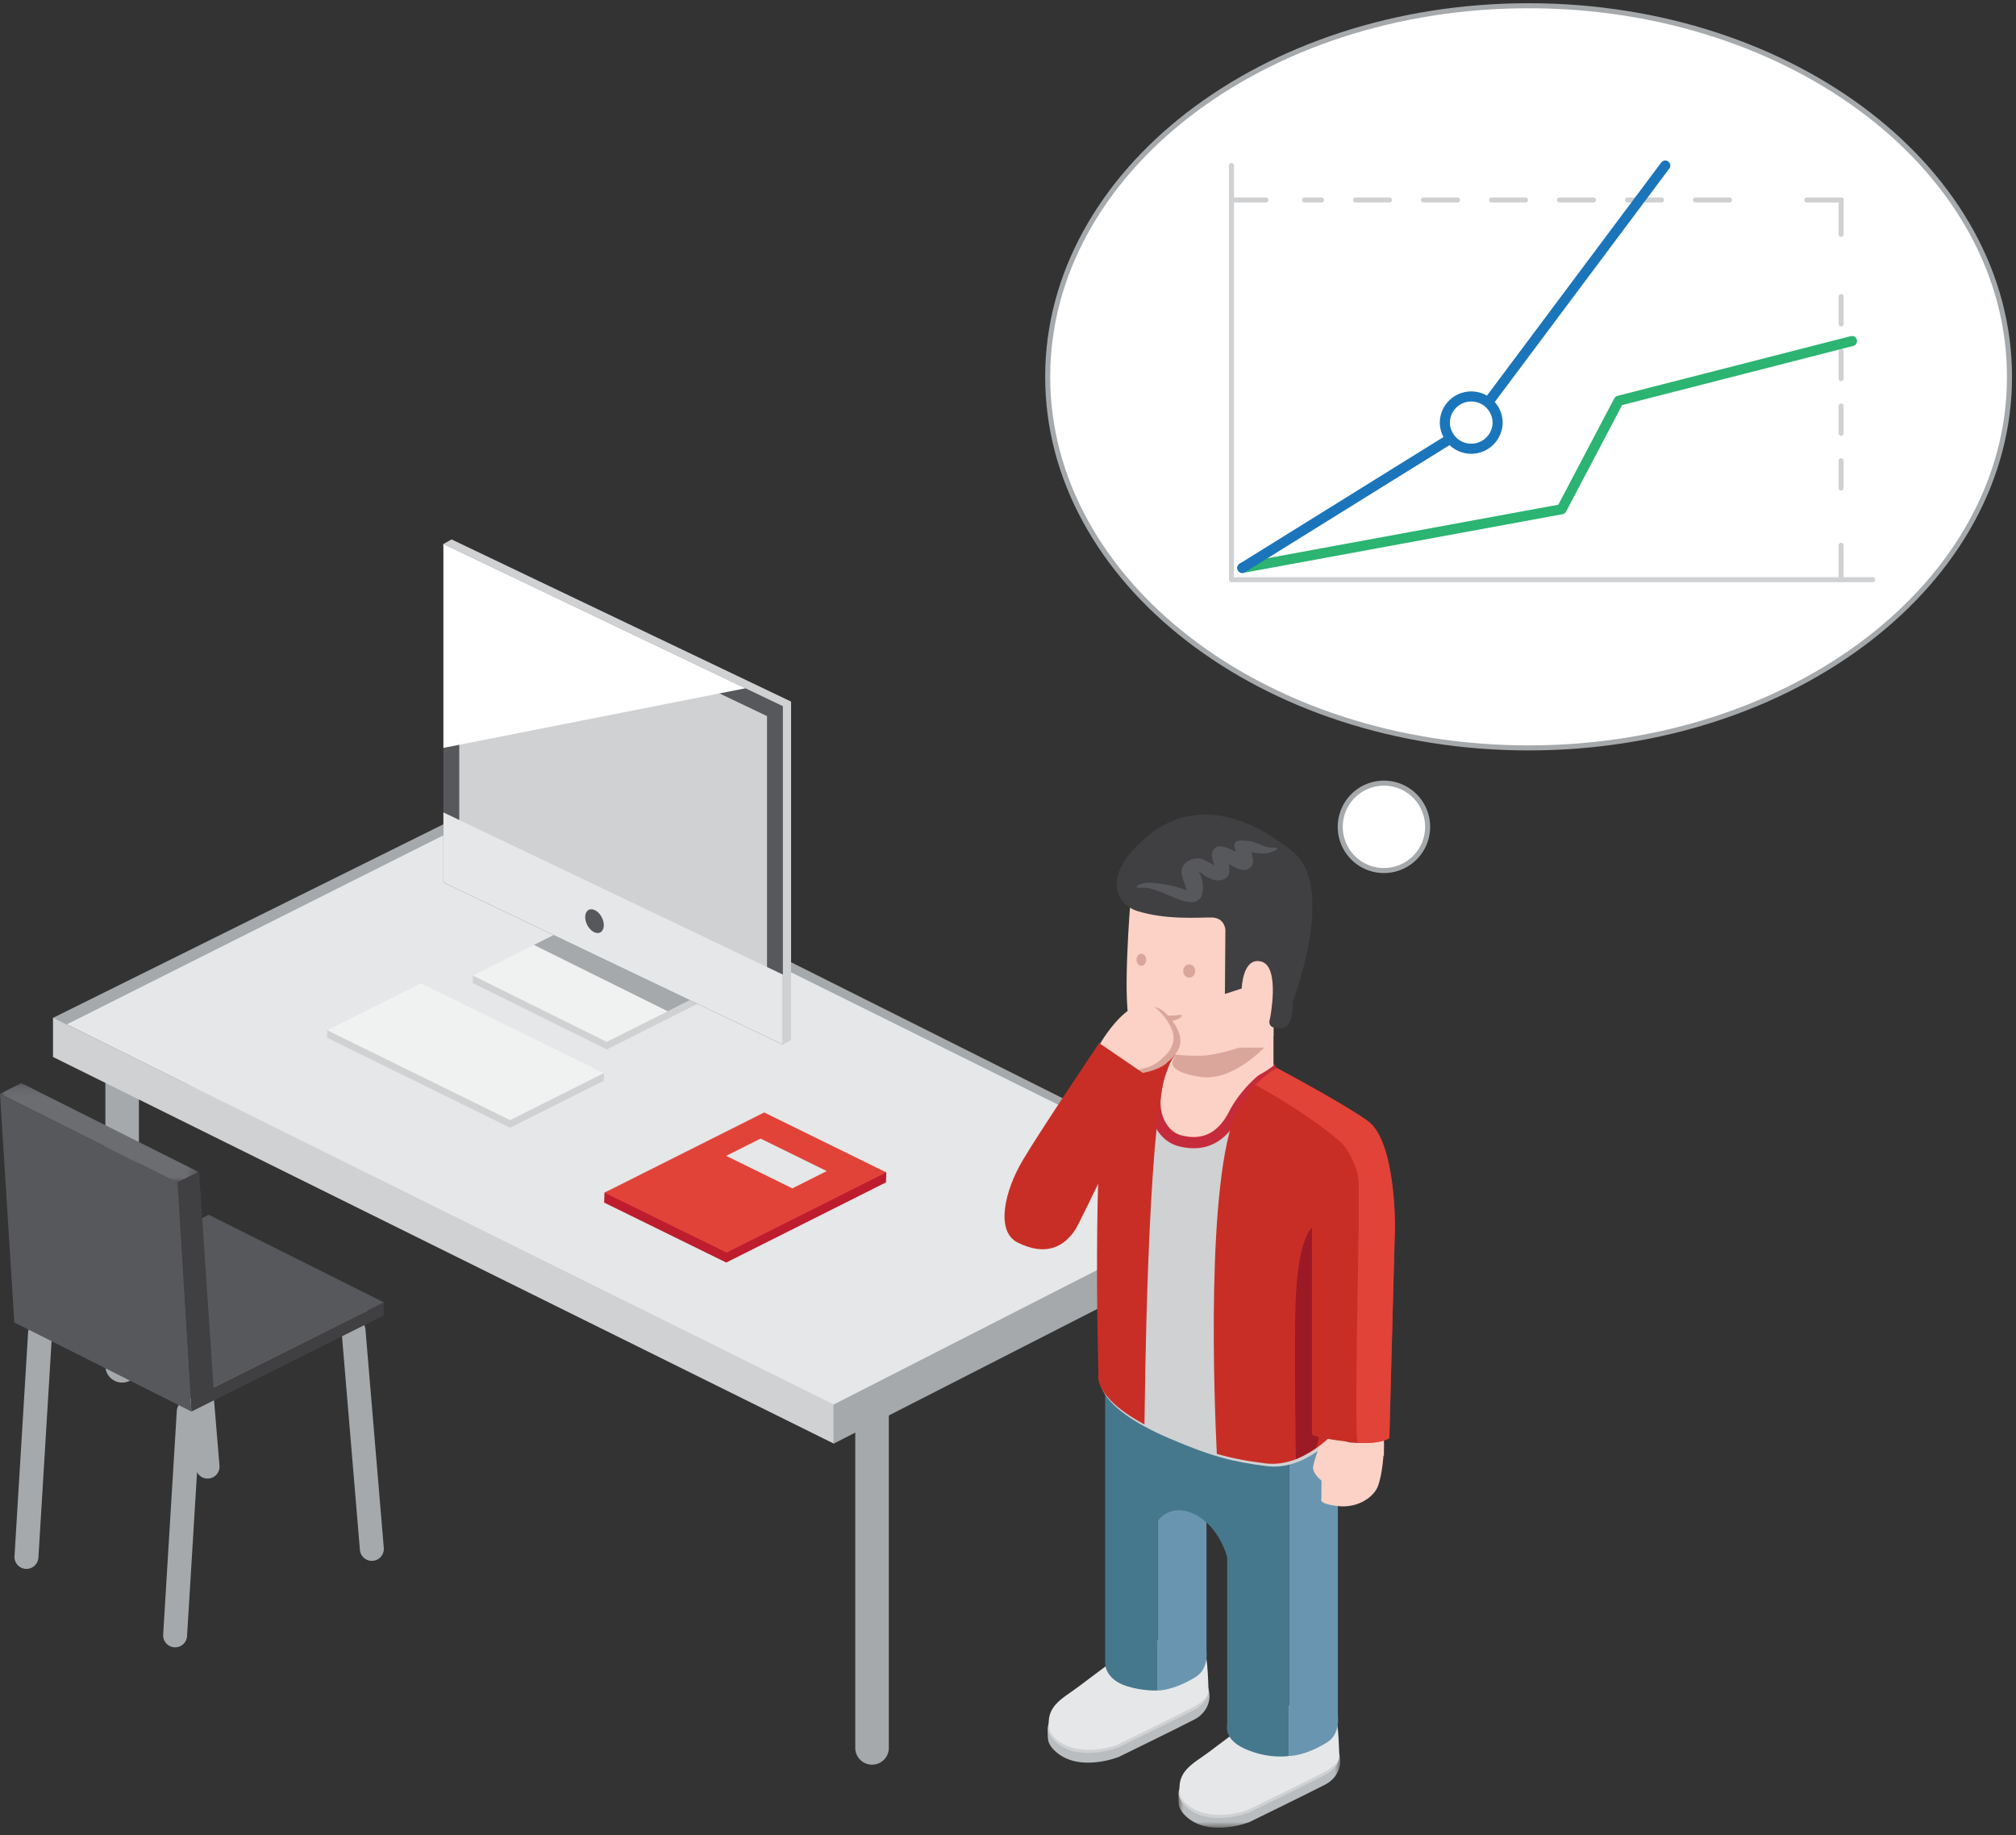 <svg width="200" height="182" viewBox="0 0 200 182" xmlns="http://www.w3.org/2000/svg" xmlns:xlink="http://www.w3.org/1999/xlink"><rect x="0" y="0" width="200" height="182" fill="#333333" stroke="none"/><defs><path id="a" d="M0 .135v9.862h19.684V.135z"/><path id="c" d="M17.057 9.09H1V.699h16.056z"/></defs><g fill="none" fill-rule="evenodd"><path d="M86.515 175.024a1.663 1.663 0 0 1-1.667-1.661v-34.464a1.664 1.664 0 0 1 3.328 0v34.465c0 .917-.746 1.66-1.662 1.66m30.845-15.35a1.665 1.665 0 0 1-1.664-1.663V123.55a1.663 1.663 0 0 1 3.327 0v34.462c0 .918-.745 1.664-1.663 1.664m-105.24-22.548a1.662 1.662 0 0 1-1.664-1.66v-34.463a1.663 1.663 0 0 1 3.325 0v34.465c0 .915-.746 1.658-1.662 1.658m30.849-15.35a1.664 1.664 0 0 1-1.669-1.66V85.654a1.664 1.664 0 0 1 3.327 0v34.461a1.66 1.66 0 0 1-1.658 1.66" fill="#A6A9AB" fill-rule="nonzero"/><path fill="#D0D1D3" d="M82.713 143.179v-6.24l-70.489-36.922-6.965.937v3.878z"/><path fill="#A6A9AB" d="M82.713 143.179l41.268-21.078v-3.882L47.586 79.97 5.259 100.955l13.006 6.422 64.448 28.66z"/><path fill="#E5E7E8" d="M82.713 139.298l40.531-20.678-75.739-37.536-40.865 20.51z"/><path fill="#D0D1D3" d="M69.485 99.418l-13.287-6.582-9.29 3.92v.744l13.286 6.584z"/><path fill="#F0F1F1" d="M69.485 98.675L56.198 92.09l-9.29 4.666 13.286 6.581z"/><path fill="#A6A9AB" d="M66.246 100.3l2.78-1.396-13.283-6.582-2.777 1.396z"/><path fill="#D0D1D3" d="M44.798 53.5l-.81.457.809 33.109 32.87 16.54.813-.455V69.585z"/><path fill="#57585B" d="M43.988 53.957V87.52l33.679 16.086V70.04z"/><path fill="#D0D1D3" d="M45.562 56.447v30.428l30.533 14.577V71.027z"/><path fill="#FFF" d="M43.988 53.957v20.22l29.964-5.911z"/><path fill="#E5E7E8" d="M43.988 80.578v6.942l33.679 16.086v-6.943z"/><path d="M59.707 90.993c.317.618.242 1.285-.16 1.489-.4.205-.982-.131-1.299-.75-.31-.618-.242-1.284.162-1.49.402-.203.982.133 1.298.75" fill="#57585B"/><path d="M2.626 155.605c-.023 0-.048 0-.075-.002a1.186 1.186 0 0 1-1.112-1.258l1.348-22.194a1.2 1.2 0 0 1 1.26-1.115 1.189 1.189 0 0 1 1.113 1.258l-1.35 22.195a1.189 1.189 0 0 1-1.185 1.116m14.747 7.782c-.02 0-.046-.003-.071-.003a1.19 1.19 0 0 1-1.113-1.259l1.352-22.196a1.192 1.192 0 0 1 1.257-1.11c.654.04 1.152.602 1.113 1.256l-1.353 22.194a1.184 1.184 0 0 1-1.185 1.118m19.517-8.577c-.613 0-1.131-.47-1.183-1.088l-1.816-21.66a1.185 1.185 0 0 1 1.086-1.281 1.189 1.189 0 0 1 1.28 1.084l1.818 21.656a1.189 1.189 0 0 1-1.184 1.29" fill="#A6A9AB" fill-rule="nonzero"/><path d="M20.59 146.646a1.192 1.192 0 0 1-1.182-1.088l-1.813-21.66a1.188 1.188 0 0 1 2.37-.2l1.809 21.662a1.183 1.183 0 0 1-1.08 1.282c-.033.001-.068.004-.104.004" fill="#A6A9AB"/><path fill="#D0D1D3" d="M20.714 122.086L2.59 131.129l16.505 8.248 18.121-9.046z"/><path fill="#57585B" d="M20.705 120.485L1.594 130.02l17.398 8.695 19.109-9.534z"/><path fill="#403F41" d="M21.18 137.616l-1.43-21.419-2.181 1.09 1.423 22.717 19.075-9.536v-1.287z"/><g transform="translate(0 107.29)"><mask id="b" fill="#fff"><use xlink:href="#a"/></mask><path fill="#6C6D71" mask="url(#b)" d="M2.115.135L0 1.192l17.57 8.805 2.115-1.058z"/></g><path fill="#57585B" d="M17.614 117.289L0 108.48l1.418 22.683 17.573 8.84z"/><g transform="translate(115.91 172.19)"><mask id="d" fill="#fff"><use xlink:href="#c"/></mask><path d="M10.865 1.092s2.828-1.011 4.833.207c.293.18 1.18.247 1.258.5.35 1.147-.233 2.395-1.37 2.995-1.326.696-7.545 3.734-7.545 3.734s-3.854 1.544-6.195-.482c-.461-.402-.73-.81-.803-1.212-.036-.188-.065-1.006-.015-1.182.146-.562.732-.451 1.682-.887 1.913-.877 8.155-3.673 8.155-3.673" fill="#BABDBF" mask="url(#d)"/></g><path d="M126.774 172.318s2.828-1.013 4.833.207c2.105 1.275 1.21 2.796-.111 3.493-1.327.698-7.545 3.738-7.545 3.738s-3.855 1.54-6.195-.485c-1.342-1.157-1.05-2.407.863-3.282s8.155-3.67 8.155-3.67" fill="#D0D1D3"/><path d="M124.807 170.112s5.189-2.158 7.195-.94c.843.513.814 4.293.862 4.816.061.778-.764 1.39-1.555 1.808-1.327.697-7.545 3.737-7.545 3.737s-3.73 1.404-6.073-.623c-.198-.17-.555-.602-.611-.911-.435-2.332 1.304-3.069 2.813-4.198 1.68-1.263 4.914-3.689 4.914-3.689" fill="#E5E7E8"/><path d="M132.727 140.559l-4.846 3.074v30.528s1.533.043 3.779-1.353c1.323-.82 1.068-2.582 1.068-2.582V140.56z" fill="#6995B1"/><path d="M113.803 166.828s2.825-1.014 4.834.204c.288.177 1.177.25 1.253.5.351 1.152-.228 2.395-1.367 2.995-1.325.698-7.547 3.735-7.547 3.735s-3.853 1.545-6.193-.485c-.465-.397-.73-.806-.805-1.208-.035-.187-.066-1.005-.016-1.184.145-.56.734-.45 1.684-.887 1.912-.877 8.157-3.67 8.157-3.67" fill="#BABDBF"/><path d="M113.803 165.865s2.825-1.017 4.834.204c2.1 1.277 1.21 2.798-.114 3.495-1.325.697-7.547 3.735-7.547 3.735s-3.853 1.542-6.193-.485c-1.344-1.156-1.049-2.404.863-3.282 1.912-.874 8.157-3.667 8.157-3.667" fill="#D0D1D3"/><path d="M111.832 163.657s5.188-2.161 7.195-.94c.844.513.818 4.293.862 4.815.064.78-.764 1.394-1.555 1.81-1.323.694-7.545 3.736-7.545 3.736s-3.73 1.404-6.073-.623c-.196-.17-.554-.604-.609-.912-.434-2.33 1.307-3.07 2.811-4.198 1.639-1.228 3.277-2.458 4.914-3.687" fill="#E5E7E8"/><path d="M119.693 136.59l-4.842 3.07v28.008s1.53.044 3.781-1.35c1.319-.821 1.06-2.58 1.06-2.58V136.59z" fill="#6995B1"/><path d="M121.74 140.559v.065l-8.546-4.278v2.475l-3.555-1.799v27.997s0 1.544 2.14 2.218c1.602.505 3.073.43 3.073.43V150.86s1.224-1.885 3.678-.66l.018.005c2.451 1.238 3.192 4.224 3.192 4.224v16.655s-.373 1.369 1.661 2.321c2.39 1.115 4.48.757 4.48.757v-30.528l-6.142-3.074z" fill="#45788D"/><path d="M127.977 106.823s-5.705-3.258-11.738-3.386c-6.033-.123-1.909 7.94-1.181 9.334.727 1.394 3.394 2.568 5.697 1.525 2.306-1.04 7.222-7.473 7.222-7.473" fill="#FBD2C5"/><path d="M110.77 106.86c1.98-3.354 4.853-3.518 6.167-3.368.08.01-.494 1.166-1.063 2.52-1.982 4.727-.349 7.125 2.7 7.364 3.209.252 4.156-3.411 5.995-5.364 1.109-1.175 2.218-1.828 2.218-1.828s5.309 3.472 8.145 5.462c2.839 1.996 3.237 10.551 3.237 10.551-1.773 1.573-4.157 1.473-5.986 1.297l.56 18.627s-3.138 3.787-7.05 3.296c-3.365-.418-5.472-.947-9.7-2.757-7.668-3.288-6.86-6.071-6.86-6.071s-.65-25.847 1.638-29.728" fill="#D0D1D3"/><path d="M131.377 123.293v21.059s2.889 1.476 5.918 0v-21.5c-.515.41-1.714.624-2.957.687-1.823.09-2.961-.247-2.961-.247" fill="#FBD2C5"/><path d="M131.377 142.007s-1.03 2.834-1.111 3.487c-.076.657.833 1.353.833 1.353l-.01 1.818s-.374.486 1.656.713c2.03.227 3.607-.955 3.977-2.032.584-1.698.573-4.177.573-4.177l-5.92-1.162h.002z" fill="#FBD2C5"/><path d="M126.848 106.218c1.846.988 6.8 3.693 8.97 5.215 2.834 1.994 1.476 10.764 1.476 10.764-1.457 1.39-2.427 1.298-3.393 1.232v-5.274c-.053-1.455 0-3.976-.808-4.667-3.041-2.6-6.694-4.664-8.387-5.618.475-.452 1.136-1.113 2.142-1.652m-9.912-2.727c-.106.305-.563.789-.74 1.416-1.578-.352-3.768-.68-5.748-.352 2.134-1.348 5.263-1.182 6.488-1.064" fill="#E5E7E8" fill-rule="nonzero"/><path d="M118.428 113.886c1.536 0 3.233-.689 4.48-3.107 1.415-2.737 4.022-4.297 4.048-4.315l-.566-.958c-.118.07-2.91 1.741-4.469 4.767-1.098 2.124-2.658 2.874-4.747 2.327-1.462-.396-2.178-2.153-2.016-3.621.188-1.691.36-2.134.82-3.313l-1.02-.466c-.505 1.306-.702 1.82-.904 3.657-.219 1.938.787 4.265 2.838 4.818a6.04 6.04 0 0 0 1.535.212" fill="#C62B3B"/><path d="M115.618 106.621c.333-1.427 1.811-3.2 1.738-3.209-1.32-.147-4.933-2.213-6.909 1.144-2.29 3.878-1.476 31.754-1.476 31.754s-.618 2.187 4.567 4.97c.378-31.438 2.081-34.659 2.081-34.659m20.038 4.534c-2.836-1.993-9.03-5.25-9.03-5.25s-1.11.655-2.219 1.83c-.623.658-1.145 1.514-1.682 2.349v.003c-3.145 6.906-2.252 29.177-2.01 34.109 1.587.46 3.026.72 4.817.945 3.913.488 7.055-3.3 7.055-3.3l-.566-18.625c1.826.175 4.597.116 6.366-1.456 0 0 .109-8.613-2.732-10.605" fill="#C92E26" fill-rule="nonzero"/><path d="M117.763 103.258c-.107.305-1.36 1.313-1.542 1.941-1.565-.355-3.688-1.141-5.667-.816 1.952-3.255 5.985-1.246 7.209-1.125" fill="#E24338"/><path d="M137.737 121.76h-7.583s-1.32.96-1.596 6.781c-.195 4.043 0 16.188 0 16.188s.75-.329 2.003-1.12c.174-.505.367-1.064.232-1.447.663-.142 2.446.852 3.251.909 2.439.18 3.13-.448 3.13-.448l.563-20.863z" fill="#9C1A26"/><path d="M138.388 121.6h-8.234v20.72s1.325.515 4.543.753c2.436.176 3.134-.453 3.134-.453l.557-21.02z" fill="#C92E26"/><path d="M135.657 111.155c-2.167-1.526-7.124-4.226-8.967-5.217-1.01.54-1.67 1.2-2.146 1.653 1.693.954 5.346 3.02 8.39 5.618.805.691 1.814 2.634 1.863 4.089v4.462s-.445 21.285-.101 21.31c2.437.18 3.134-.447 3.134-.447l.558-20.863s.109-8.613-2.732-10.605" fill="#E24338"/><path d="M126.338 101.702v3.989s-3.465 2.94-6.822 1.262c-3.36-1.68-2.778-3.36-2.778-3.36l-.04-3.257 9.64 1.366z" fill="#FBD2C5"/><path d="M125.414 103.902s-3.124 3.382-6.322 2.911c-2.884-.42-2.788-1.332-2.788-1.332s.033-.427.579-1.579h8.532z" fill="#DAA69B"/><path d="M112.165 89.17s-.928 11.043.048 12.627c1.786 2.912 4.568 2.912 6.879 2.912 2.312 0 7.245-1.998 7.245-1.998V90.848s-11.55-6.613-14.171-1.68" fill="#FBD2C5"/><path d="M121.566 92.23l-.047 6.354 1.666-.54s.086-3.19 1.963-2.667c1.877.53.844 5.65.844 5.65s-.412.964.856.95c1.62.232 1.398-2.604 1.398-2.604s4.368-11.284.064-14.853c-4.307-3.565-9.934-5.535-14.656-1.442-4.728 4.095-2.607 6.717-.885 7.262 2.905.92 6.096.65 7.424.66 1.326.007 1.374 1.23 1.374 1.23" fill="#403F41"/><path d="M126.205 84.073c-.727.04-1.659-.644-2.434-.673-.253-.007-1.53-.295-1.288.682.04.165.095.289.127.398-.505-.239-1.509-.77-1.976-.437-.808.576-.163 1.673-.145 1.819-.133-.155-.84-.48-1.046-.584-.924-.48-2.365.26-2.232 1.313.06.505.394 1.234.512 1.725-.752-.382-2.927-.83-4.031-.76-.55.037-1.61.57-.364.49 1.77-.117 4.639 2.332 5.725 1.072.26-.298.552-1.347-.116-2.687.184.05 1.432 1.376 2.637.705.509-.283.397-1.127.323-1.443.079.041.154.087.228.127.6.305 1.255.758 1.903.223.495-.407.184-1.07.152-1.514.232.064 1.07.135 1.332.122.553-.03 1.948-.64.693-.578" fill="#57585B"/><path d="M117.155 100.653s-1.287.171-1.984 0c-.45-.11-1.02-.391-1.337-.542-.79-.389.03.762 1.206 1.078 1.485.393 2.528-.467 2.115-.536m.226-4.346c0-.364.265-.656.598-.656.33 0 .593.292.593.656 0 .364-.264.659-.593.659-.333 0-.598-.295-.598-.659m-4.635-1.113c0-.332.219-.603.48-.603.266 0 .48.27.48.603 0 .333-.214.604-.48.604-.262 0-.48-.27-.48-.604" fill="#DAA69B" fill-rule="nonzero"/><path d="M109.59 104.152c.112-.237 3.548-6.36 6.152-3.566 2.607 2.795.813 4.1-.018 4.86-.828.76-2.618 1.019-2.618 1.019l-.542.381-2.973-2.694z" fill="#DAA69B"/><path d="M108.911 103.904c.114-.234 3.548-6.36 6.152-3.566 2.608 2.795.81 4.101-.018 4.861-.829.762-2.618 1.018-2.618 1.018l-.545.384-2.97-2.697z" fill="#FBD2C5"/><path d="M109.048 103.455l4.976 3.404s-6.852 14.354-7.348 15.105c-1.122 1.702-2.918 2.672-5.715 1.276-2.246-1.127-1.276-5.171.505-8.17 1.777-2.997 7.582-11.615 7.582-11.615" fill="#C92E26"/><path d="M199.354 37.37c0-20.324-21.36-36.801-47.709-36.801-26.345 0-47.707 16.477-47.707 36.802 0 20.33 21.362 36.808 47.707 36.808 26.35 0 47.71-16.478 47.71-36.808" fill="#FFF"/><path d="M199.354 37.37c0-20.324-21.36-36.801-47.709-36.801-26.345 0-47.707 16.477-47.707 36.802 0 20.33 21.362 36.808 47.707 36.808 26.35 0 47.71-16.478 47.71-36.808h-.001z" stroke="#A6A9AB" stroke-width=".5"/><path d="M141.628 82.084a4.333 4.333 0 1 0-8.665-.13 4.333 4.333 0 0 0 8.665.13" fill="#FFF"/><path d="M141.628 82.084a4.333 4.333 0 1 0-8.665-.13 4.333 4.333 0 0 0 8.665.13z" stroke="#A6A9AB" stroke-width=".5"/><path d="M122.168 16.417v41.075m0 0h63.607m-3.124-37.657h-3.41" stroke="#D0D1D3" stroke-width=".5" stroke-linecap="round" stroke-linejoin="round"/><path d="M171.576 19.835h-42.167" stroke="#D0D1D3" stroke-width=".5" stroke-linecap="round" stroke-linejoin="round" stroke-dasharray="3.373,3.373"/><path d="M125.577 19.835h-3.41m60.484 0v3.41" stroke="#D0D1D3" stroke-width=".5" stroke-linecap="round" stroke-linejoin="round"/><path d="M182.65 29.412V51" stroke="#D0D1D3" stroke-width=".5" stroke-linecap="round" stroke-linejoin="round" stroke-dasharray="2.714,2.714"/><path d="M182.65 54.084v3.409" stroke="#D0D1D3" stroke-width=".5" stroke-linecap="round" stroke-linejoin="round"/><path stroke="#2BB472" stroke-linecap="round" stroke-linejoin="round" d="M123.244 56.332l31.68-5.825 5.664-10.76 23.141-5.922"/><path stroke="#1B75BB" stroke-linecap="round" stroke-linejoin="round" d="M123.244 56.332l22.62-14.052 19.34-25.862"/><path d="M148.573 41.889a2.618 2.618 0 0 0-5.235 0 2.616 2.616 0 1 0 5.235 0" fill="#FFF"/><path d="M148.573 41.889a2.618 2.618 0 0 0-5.235 0 2.616 2.616 0 1 0 5.235 0z" stroke="#1B75BB" stroke-linecap="round" stroke-linejoin="round"/><path fill="#D0D1D3" d="M59.905 107.184v-.75L41.747 98.27l-9.29 3.913v.75l18.154 8.919z"/><path fill="#F0F1F1" d="M59.905 106.434l-18.158-8.919-9.29 4.667 18.154 8.916z"/><path fill="#BD1D2D" d="M75.782 111.321l-15.814 6.969-.032.986 12.113 5.947 15.846-7.951.034-.987z"/><path fill="#E24338" d="M75.814 110.336l-15.847 7.955 12.116 5.947 15.845-7.954z"/><path fill="#E5E7E8" d="M78.606 117.865l3.412-1.714-6.563-3.223-3.412 1.713z"/></g></svg>